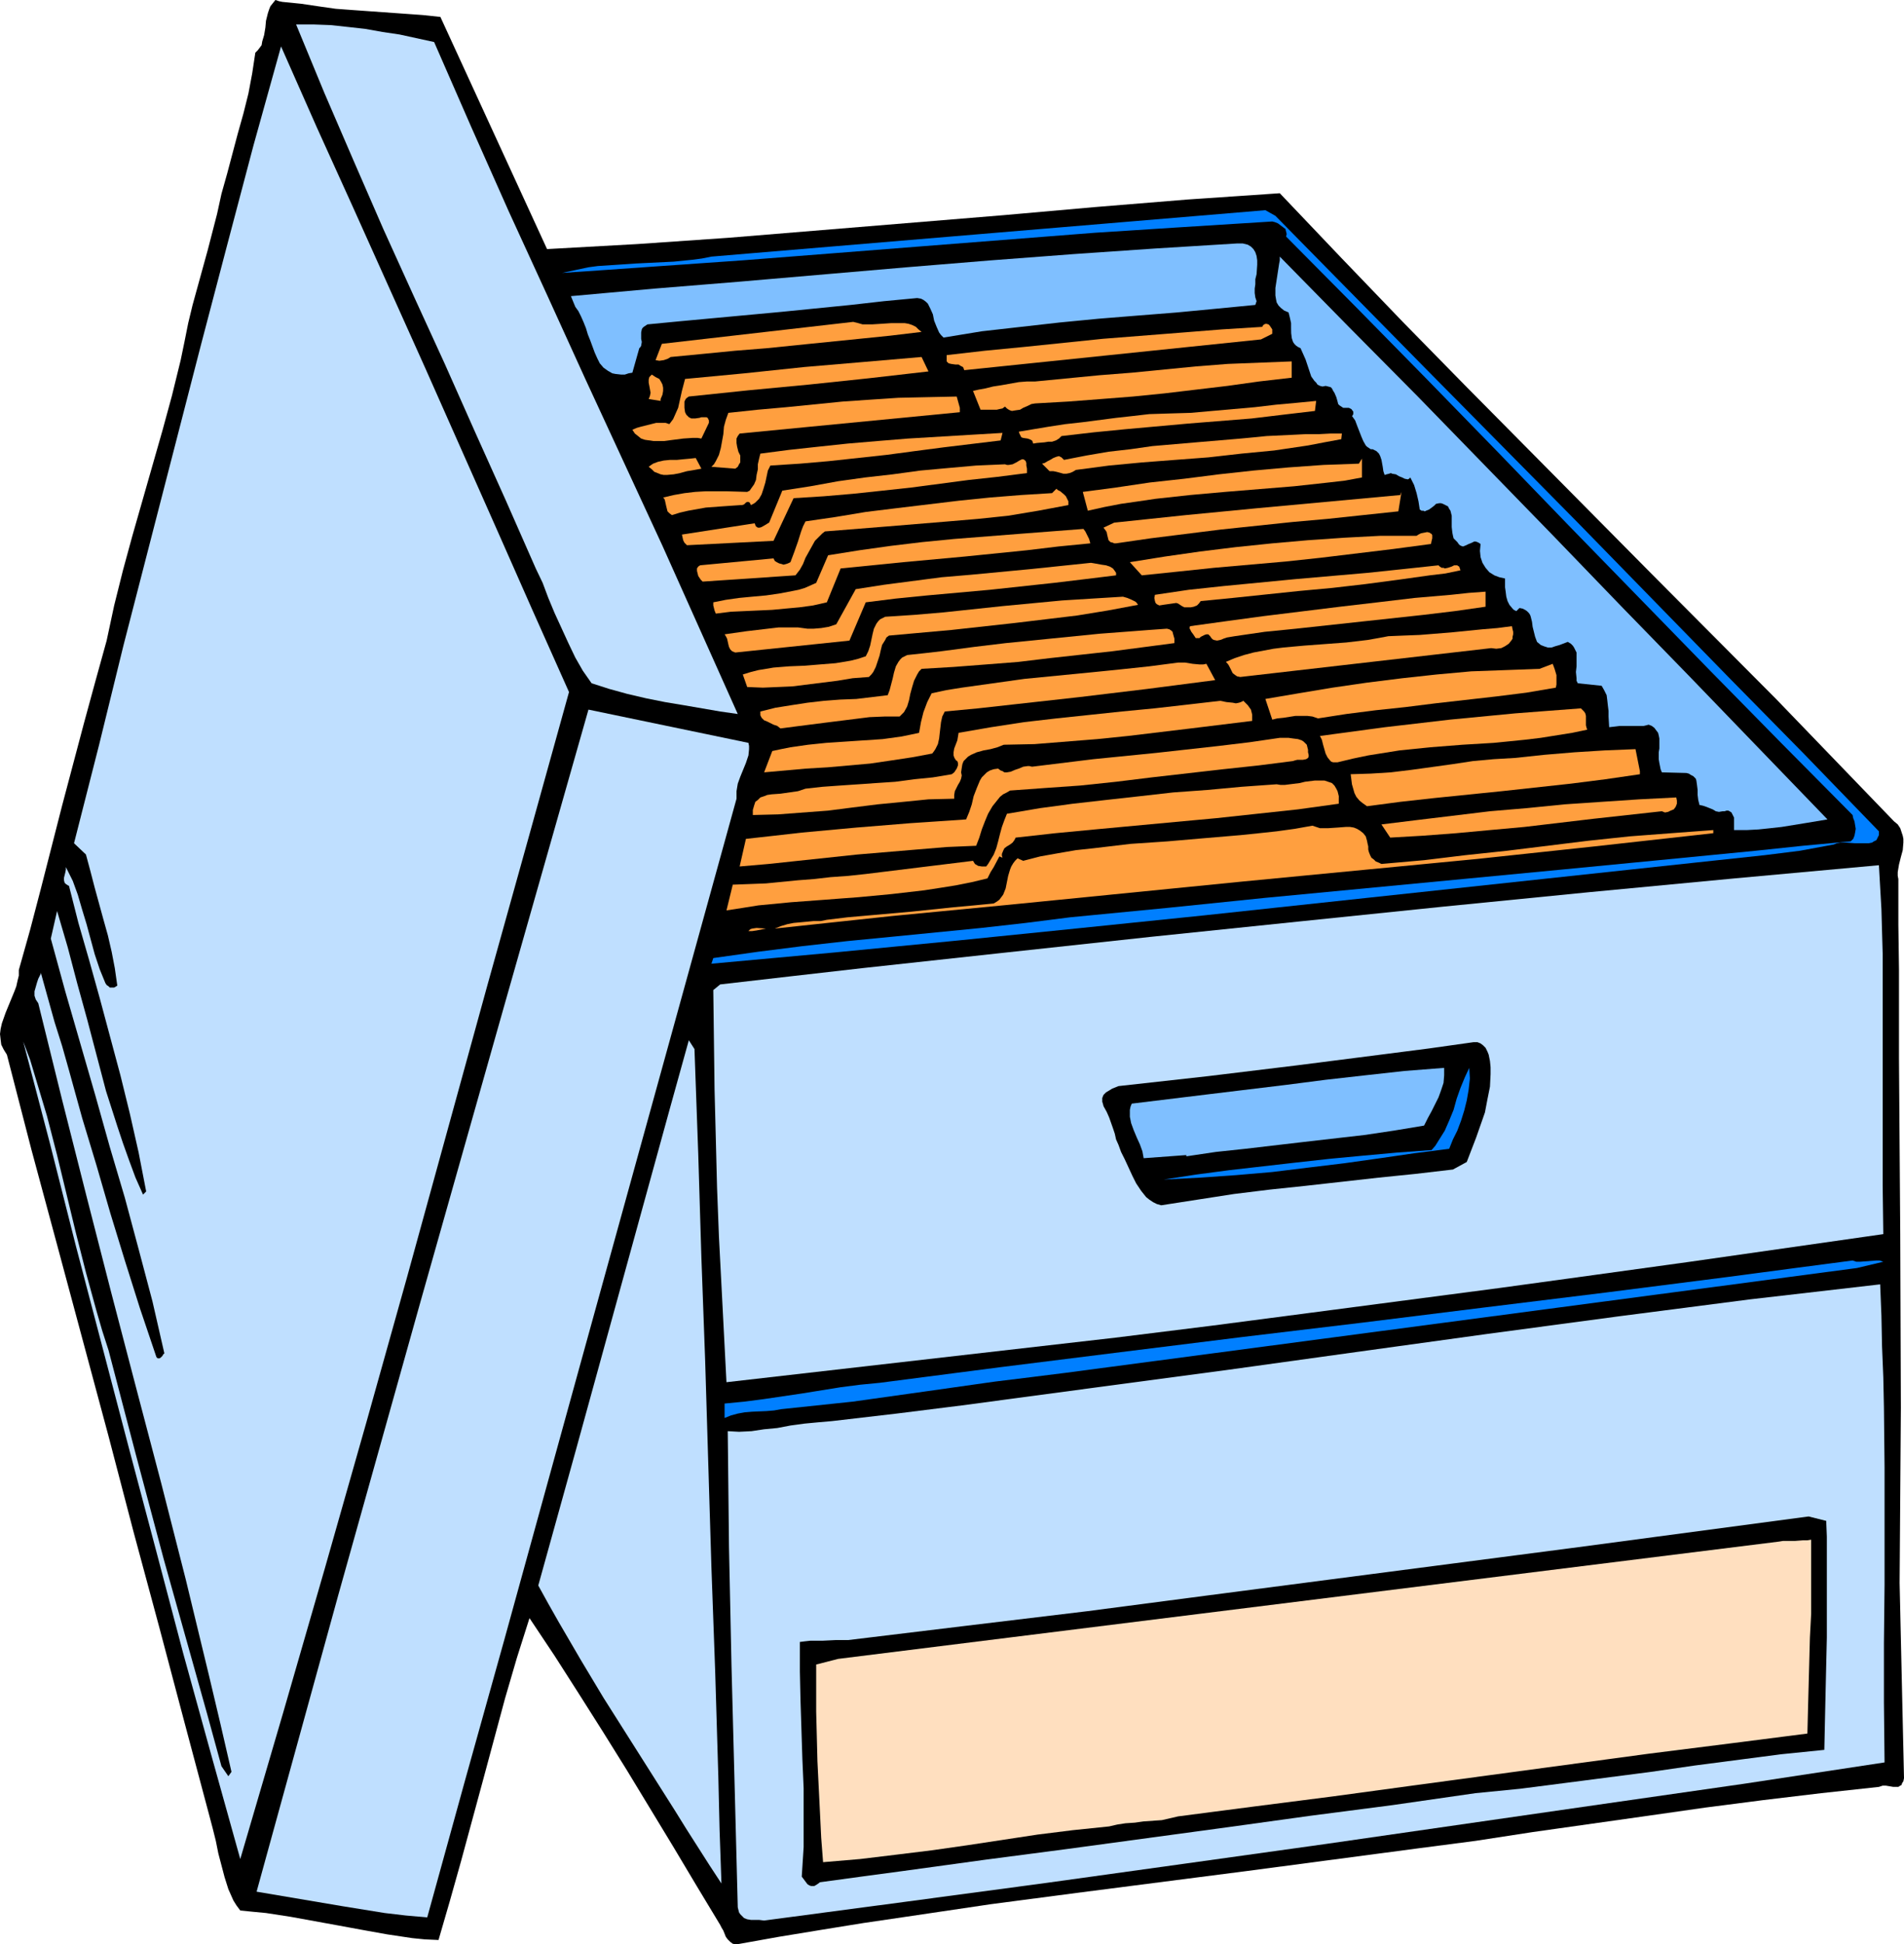 <?xml version="1.0" encoding="UTF-8" standalone="no"?>
<svg
   version="1.0"
   width="129.766mm"
   height="132.491mm"
   id="svg48"
   sodipodi:docname="Box with Files 4.wmf"
   xmlns:inkscape="http://www.inkscape.org/namespaces/inkscape"
   xmlns:sodipodi="http://sodipodi.sourceforge.net/DTD/sodipodi-0.dtd"
   xmlns="http://www.w3.org/2000/svg"
   xmlns:svg="http://www.w3.org/2000/svg">
  <sodipodi:namedview
     id="namedview48"
     pagecolor="#ffffff"
     bordercolor="#000000"
     borderopacity="0.25"
     inkscape:showpageshadow="2"
     inkscape:pageopacity="0.0"
     inkscape:pagecheckerboard="0"
     inkscape:deskcolor="#d1d1d1"
     inkscape:document-units="mm" />
  <defs
     id="defs1">
    <pattern
       id="WMFhbasepattern"
       patternUnits="userSpaceOnUse"
       width="6"
       height="6"
       x="0"
       y="0" />
  </defs>
  <path
     style="fill:#000000;fill-opacity:1;fill-rule:evenodd;stroke:none"
     d="m 77.568,0.97 4.363,0.646 4.525,0.646 4.363,0.323 4.525,0.323 9.05,0.646 4.525,0.323 4.525,0.485 27.472,59.787 11.635,-0.646 11.635,-0.646 23.432,-1.616 23.594,-1.939 23.594,-1.939 23.594,-1.939 23.755,-2.101 23.755,-1.939 23.755,-1.616 15.837,16.643 15.837,16.482 15.998,16.32 32.158,32.479 15.998,16.159 31.997,32.155 30.381,31.509 0.97,0.808 0.646,0.97 0.323,0.97 0.323,0.97 0.162,0.808 v 0.97 l -0.162,1.939 -0.485,1.777 -0.485,1.939 -0.323,1.939 v 0.97 l 0.162,0.808 v 11.796 l 0.162,11.473 v 22.945 l 0.162,22.784 0.162,22.46 0.162,44.759 -0.162,22.46 -0.162,22.622 1.131,50.253 -0.162,0.808 -0.323,0.485 -0.162,0.485 -0.323,0.162 -0.485,0.323 h -0.323 -0.97 l -0.97,-0.162 -0.97,-0.162 h -0.808 l -0.485,0.162 -0.485,0.162 -14.867,1.616 -14.867,1.777 -15.029,1.939 -14.706,2.101 -14.867,2.101 -14.867,2.101 -14.706,2.262 -14.867,1.939 -21.978,2.909 -21.978,2.909 -43.955,5.655 -22.139,2.909 -21.816,3.232 -10.989,1.616 -10.989,1.777 -10.827,1.777 -10.827,1.939 -0.97,-0.162 -0.646,-0.485 -0.646,-0.646 -0.485,-0.646 -0.646,-1.616 -0.485,-0.808 -0.323,-0.646 -6.141,-10.18 -5.979,-10.018 -11.958,-19.713 -6.141,-9.857 -6.141,-9.695 -6.302,-9.857 -6.464,-9.695 -3.232,10.18 -3.07,10.503 -5.656,21.006 -5.656,20.844 -2.909,10.341 -2.909,10.018 -3.555,-0.162 -3.232,-0.323 -6.464,-0.97 -6.302,-1.131 -6.141,-1.131 -12.443,-2.262 -6.302,-0.97 -3.394,-0.323 -3.232,-0.323 -0.97,-1.293 -0.808,-1.293 -0.646,-1.454 -0.646,-1.454 -0.97,-3.07 -0.808,-3.07 -0.808,-3.07 -0.646,-3.232 -0.808,-3.232 L 53.974,467.789 47.51,443.551 41.046,419.152 34.421,394.591 27.957,369.868 14.706,320.585 8.08,296.024 1.778,271.625 0.97,270.332 0.323,269.039 0.162,267.747 0,266.292 l 0.162,-1.293 0.323,-1.454 0.97,-2.747 1.131,-2.747 1.131,-2.747 0.485,-1.293 0.323,-1.454 0.323,-1.293 v -1.454 l 2.909,-10.341 2.747,-10.503 5.494,-21.491 5.656,-21.329 2.909,-10.665 2.909,-10.503 1.939,-9.049 2.262,-9.049 2.424,-8.887 5.171,-18.098 2.586,-9.049 2.424,-8.887 2.262,-9.21 0.97,-4.686 0.97,-4.848 1.131,-4.686 1.293,-4.686 2.586,-9.372 2.424,-9.372 1.131,-5.171 1.454,-5.171 2.747,-10.341 1.454,-5.171 1.293,-5.171 0.97,-5.171 0.808,-5.332 0.646,-0.646 0.485,-0.646 0.485,-0.646 0.162,-0.97 0.485,-1.616 0.323,-1.939 0.162,-1.777 0.485,-1.939 0.323,-0.97 0.323,-0.808 0.646,-0.808 L 70.942,0 l 0.97,0.323 0.808,0.162 1.616,0.162 1.616,0.162 z"
     id="path1" />
  <path
     style="fill:#bfdfff;fill-opacity:1;fill-rule:evenodd;stroke:none"
     d="m 111.827,10.826 9.534,21.814 9.696,21.814 9.858,21.491 9.858,21.652 19.877,42.982 9.696,21.652 9.696,21.652 -4.525,-0.646 -4.686,-0.808 -4.686,-0.808 -4.848,-0.808 -4.848,-0.97 -4.848,-1.131 -4.686,-1.293 -4.525,-1.454 -1.131,-1.616 -1.131,-1.616 -1.939,-3.393 -1.778,-3.716 -1.778,-3.878 -1.778,-3.878 -1.616,-3.878 -1.454,-3.878 -1.778,-3.716 -7.757,-17.613 -7.918,-17.613 -7.757,-17.451 -7.918,-17.29 -7.918,-17.451 -7.595,-17.451 L 83.547,23.915 76.275,6.302 h 4.525 l 4.363,0.162 4.525,0.485 4.363,0.485 4.525,0.808 4.363,0.646 z"
     id="path2" />
  <path
     style="fill:#bfdfff;fill-opacity:1;fill-rule:evenodd;stroke:none"
     d="m 146.571,178.228 -10.504,37.811 -10.504,37.649 -20.685,75.137 -10.504,37.488 -10.666,37.488 -10.827,37.488 -10.989,37.488 -7.434,-26.662 -7.272,-26.338 -6.949,-26.338 -6.949,-26.177 -13.736,-52.354 -6.626,-26.177 -6.949,-26.5 1.778,4.686 1.454,4.848 1.454,4.848 1.454,4.848 2.586,10.018 2.424,10.018 2.424,10.018 2.586,10.18 2.747,10.018 1.454,5.009 1.616,5.009 3.555,13.573 3.555,13.573 7.11,26.662 7.434,26.5 3.717,13.25 3.717,13.573 1.778,2.585 0.808,-1.131 L 56.722,443.713 53.813,431.432 47.834,406.71 41.531,381.987 35.067,357.426 28.603,332.704 22.301,308.143 15.998,283.259 9.858,258.375 9.534,257.89 9.211,257.405 9.05,256.92 8.888,256.436 v -1.131 l 0.323,-1.131 0.323,-1.131 0.323,-0.97 0.485,-0.97 0.162,-0.323 v -0.323 l 3.555,12.765 1.939,6.14 1.778,6.302 3.394,12.28 3.717,12.28 3.555,12.28 3.717,12.119 3.878,12.28 4.202,12.442 0.162,0.323 0.323,0.162 h 0.323 l 0.323,-0.162 0.485,-0.485 0.162,-0.323 0.323,-0.323 -3.07,-13.412 -3.555,-13.412 -3.555,-13.25 -3.878,-13.088 -3.717,-13.25 -3.878,-13.412 -3.878,-13.412 -3.717,-13.573 1.616,-7.11 2.747,9.372 2.424,9.21 2.586,9.372 2.424,9.21 2.424,9.21 2.909,9.049 1.454,4.363 1.616,4.524 1.616,4.363 1.939,4.363 0.808,-0.808 -0.97,-5.009 -0.97,-5.009 -2.262,-10.018 -2.424,-9.857 -5.333,-19.875 -2.747,-9.857 -2.747,-9.534 -2.424,-9.534 -0.323,-0.162 -0.485,-0.323 -0.323,-0.323 -0.162,-0.646 v -0.646 l 0.162,-0.646 0.162,-0.646 0.162,-0.808 v -0.646 l 1.778,3.555 1.293,3.555 1.131,3.878 1.131,3.716 2.101,7.756 1.293,3.878 1.454,3.555 0.323,0.485 0.485,0.323 0.323,0.323 h 0.323 0.485 0.323 l 0.808,-0.485 -0.646,-4.524 -0.808,-4.201 -0.97,-4.201 -1.131,-4.04 -2.262,-8.241 -1.131,-4.363 -1.131,-4.201 -3.07,-2.909 6.464,-25.369 6.302,-25.692 6.626,-25.692 6.626,-25.692 6.626,-25.692 6.787,-25.854 6.787,-25.692 7.11,-25.53 9.211,20.844 9.373,20.683 18.584,41.366 18.422,41.527 9.211,20.844 z"
     id="path3" />
  <path
     style="fill:#007fff;fill-opacity:1;fill-rule:evenodd;stroke:none"
     d="m 328.532,55.585 19.392,19.713 19.392,19.713 39.107,39.588 38.784,39.75 19.554,19.875 19.23,19.875 v 0.97 l -0.323,0.646 -0.323,0.646 -0.646,0.323 -0.485,0.323 -0.808,0.162 h -0.808 -0.97 -1.939 l -1.939,-0.162 h -1.778 l -0.808,0.162 -0.808,0.323 -4.363,0.808 -4.363,0.808 -9.05,1.131 -9.05,0.97 -9.05,0.97 -63.186,6.787 -63.186,6.787 -31.512,3.232 -31.835,3.232 -31.674,3.07 -31.835,2.909 0.485,-1.454 11.474,-1.616 11.474,-1.454 11.474,-1.293 11.635,-1.131 22.947,-2.262 11.474,-1.293 11.474,-1.454 25.048,-2.424 25.21,-2.585 50.904,-4.848 25.371,-2.424 25.048,-2.424 24.886,-2.424 12.282,-1.293 12.282,-1.131 0.646,-0.646 0.323,-0.808 0.162,-0.808 0.162,-0.97 -0.323,-1.939 -0.323,-0.808 -0.162,-0.808 -18.422,-18.582 L 440.521,172.735 404,135.247 385.9,116.503 367.64,97.759 349.54,79.338 331.28,60.918 l 0.162,-0.646 -0.162,-0.646 -0.162,-0.646 -0.646,-0.485 -0.646,-0.485 -0.646,-0.485 -0.808,-0.323 -0.646,-0.162 -23.109,1.454 -22.624,1.454 -45.41,3.555 -22.624,1.777 -22.786,1.777 -23.109,1.616 -11.474,0.808 -11.797,0.808 2.262,-0.485 2.262,-0.485 2.262,-0.485 2.424,-0.323 4.848,-0.323 4.848,-0.323 9.858,-0.485 4.848,-0.485 2.424,-0.323 2.424,-0.485 142.693,-11.957 z"
     id="path4" />
  <path
     style="fill:#7fbfff;fill-opacity:1;fill-rule:evenodd;stroke:none"
     d="m 323.684,77.561 -0.323,0.97 -10.019,0.97 -10.181,0.97 -10.181,0.808 -10.019,0.808 -10.019,0.97 -10.019,1.131 -10.019,1.131 -9.858,1.616 -0.646,-0.646 -0.485,-0.646 -0.646,-1.454 -0.646,-1.616 -0.323,-1.616 -0.646,-1.454 -0.323,-0.646 -0.323,-0.646 -0.485,-0.485 -0.646,-0.485 -0.646,-0.323 -0.97,-0.162 -8.565,0.808 -8.565,0.97 -17.776,1.777 -17.453,1.616 -8.726,0.808 -8.403,0.808 -0.485,0.323 -0.485,0.323 -0.323,0.323 -0.162,0.323 -0.162,0.808 v 0.808 0.485 0.323 l 0.162,0.808 -0.162,0.97 -0.162,0.323 -0.323,0.323 -1.778,6.302 -0.97,0.162 -0.97,0.323 h -0.97 l -1.454,-0.162 -0.808,-0.162 -1.131,-0.646 -1.131,-0.808 -0.97,-1.131 -0.646,-1.293 -0.646,-1.454 -1.131,-3.07 -0.646,-1.616 -0.485,-1.616 -0.646,-1.616 -0.646,-1.454 -0.646,-1.293 -0.808,-1.131 -1.131,-2.747 21.493,-1.939 21.816,-1.777 43.147,-3.716 21.654,-1.777 21.331,-1.616 21.17,-1.454 10.504,-0.646 10.504,-0.646 h 0.808 0.646 l 0.646,0.162 0.646,0.162 0.808,0.485 0.646,0.646 0.485,0.808 0.323,0.97 0.162,1.131 v 1.131 l -0.162,2.424 -0.323,1.293 v 1.293 l -0.162,1.131 v 1.131 l 0.162,1.131 z"
     id="path5" />
  <path
     style="fill:#7fbfff;fill-opacity:1;fill-rule:evenodd;stroke:none"
     d="m 470.74,211.03 -5.818,0.97 -5.979,0.97 -2.909,0.323 -3.07,0.323 -3.07,0.162 h -3.232 v -3.232 l -0.323,-0.646 -0.323,-0.646 -0.485,-0.323 -0.323,-0.162 h -0.485 l -0.485,0.162 h -0.485 l -0.97,0.162 -0.808,-0.162 -0.808,-0.485 -1.616,-0.646 -0.97,-0.323 -0.808,-0.162 -0.323,-1.293 -0.162,-1.293 v -1.293 l -0.162,-1.293 -0.162,-1.131 -0.162,-0.485 -0.323,-0.323 -0.323,-0.323 -0.646,-0.323 -0.485,-0.323 -0.646,-0.162 -6.302,-0.162 -0.323,-0.808 -0.162,-0.808 -0.162,-0.808 -0.162,-0.97 v -1.777 l 0.162,-0.97 v -0.808 -1.777 l -0.162,-0.808 -0.162,-0.646 -0.485,-0.646 -0.485,-0.646 -0.646,-0.485 -0.808,-0.323 -1.293,0.323 h -1.293 -2.424 -2.424 l -1.293,0.162 -1.454,0.162 -0.162,-2.747 v -1.454 l -0.162,-1.293 -0.162,-1.454 -0.162,-1.293 -0.646,-1.293 -0.646,-1.131 -6.141,-0.646 -0.323,-0.646 v -0.646 l -0.162,-1.616 0.162,-1.454 v -1.454 -1.454 -0.646 l -0.323,-0.646 -0.323,-0.646 -0.323,-0.485 -0.485,-0.485 -0.808,-0.485 -2.101,0.808 -1.131,0.323 -0.97,0.323 h -0.97 l -0.97,-0.323 -0.808,-0.323 -0.97,-0.808 -0.485,-1.293 -0.323,-1.293 -0.323,-1.293 -0.162,-1.293 -0.323,-1.293 -0.162,-0.485 -0.323,-0.485 -0.485,-0.485 -0.485,-0.323 -0.646,-0.323 -0.808,-0.162 -0.808,0.808 v 0 l -0.646,-0.323 -0.323,-0.323 -0.808,-0.97 -0.485,-0.97 -0.323,-1.131 -0.162,-1.293 -0.162,-1.131 v -2.262 l -1.454,-0.323 -1.293,-0.485 -1.293,-0.808 -0.97,-1.131 -0.808,-1.293 -0.485,-1.454 -0.162,-1.616 0.162,-1.777 -0.485,-0.323 -0.323,-0.162 -0.485,-0.162 h -0.323 l -0.646,0.323 -0.808,0.323 -0.646,0.323 -0.808,0.323 -0.485,-0.162 -0.323,-0.162 -0.323,-0.323 -0.323,-0.485 -0.485,-0.485 -0.485,-0.485 -0.162,-0.646 -0.162,-0.808 -0.162,-1.454 v -1.454 -1.454 l -0.162,-0.646 -0.162,-0.646 -0.323,-0.485 -0.323,-0.646 -0.646,-0.323 -0.646,-0.323 -0.485,-0.162 h -0.485 l -0.808,0.162 -0.485,0.485 -1.293,0.97 -0.808,0.323 -0.323,0.162 -0.323,-0.162 h -0.485 l -0.485,-0.323 -0.323,-2.101 -0.485,-2.101 -0.646,-2.101 -0.485,-0.97 -0.485,-0.97 -0.323,0.323 -0.323,0.162 -0.808,-0.162 -0.646,-0.323 -0.808,-0.323 -0.808,-0.485 -0.97,-0.162 -0.323,-0.162 -0.485,0.162 -0.646,0.162 -0.485,0.162 -0.323,-0.97 -0.162,-1.131 -0.323,-1.777 -0.323,-0.97 -0.323,-0.646 -0.646,-0.646 -0.97,-0.485 h -0.485 l -0.485,-0.323 -0.485,-0.323 -0.323,-0.323 -0.646,-1.131 -0.485,-1.131 -1.131,-2.909 -0.485,-1.293 -0.808,-1.131 0.162,-0.162 0.162,-0.323 v -0.646 l -0.485,-0.646 -0.323,-0.162 -0.323,-0.162 h -0.808 -0.646 l -0.485,-0.323 -0.485,-0.323 -0.323,-0.323 -0.162,-0.646 -0.323,-1.131 -0.485,-1.131 -0.323,-0.485 -0.323,-0.646 -0.323,-0.323 -0.646,-0.162 -0.646,-0.162 -0.808,0.162 -0.646,-0.162 -0.646,-0.323 -0.323,-0.485 -0.485,-0.485 -0.808,-1.131 -0.485,-1.454 -0.97,-2.909 -0.646,-1.454 -0.646,-1.454 -0.646,-0.323 -0.485,-0.323 -0.485,-0.485 -0.323,-0.485 -0.323,-0.97 -0.162,-1.293 V 84.509 83.216 l -0.323,-1.454 -0.323,-1.293 -1.131,-0.485 -0.808,-0.646 -0.646,-0.646 -0.485,-0.808 -0.162,-0.808 -0.162,-0.97 v -0.97 -0.97 l 0.323,-2.101 0.323,-2.101 0.323,-2.101 0.162,-0.808 v -0.97 l 17.776,18.098 17.776,17.936 34.906,35.872 17.453,18.098 17.614,18.098 17.614,18.259 z"
     id="path6" />
  <path
     style="fill:#ff9f3f;fill-opacity:1;fill-rule:evenodd;stroke:none"
     d="m 237.39,85.479 -8.08,0.97 -7.918,0.808 -15.998,1.616 -7.918,0.808 -8.08,0.646 -8.242,0.808 -8.403,0.808 -0.808,0.485 -0.97,0.323 -1.131,0.162 -0.97,-0.162 1.616,-4.201 49.288,-5.655 1.293,0.323 1.131,0.323 h 2.424 l 2.586,-0.162 2.424,-0.162 h 2.262 1.131 l 0.97,0.162 0.97,0.323 0.97,0.485 0.646,0.646 z"
     id="path7" />
  <path
     style="fill:#ff9f3f;fill-opacity:1;fill-rule:evenodd;stroke:none"
     d="m 327.724,85.963 -2.909,1.454 -76.437,7.918 -0.162,-0.485 -0.162,-0.323 -0.646,-0.323 -0.485,-0.323 h -0.808 l -1.131,-0.162 -0.646,-0.162 -0.485,-0.485 v -1.616 l 9.858,-1.131 10.019,-0.97 20.362,-2.101 20.523,-1.616 10.181,-0.808 10.342,-0.646 0.162,-0.323 0.323,-0.323 0.485,-0.162 0.646,0.162 0.323,0.323 0.323,0.485 0.323,0.485 v 0.646 z"
     id="path8" />
  <path
     style="fill:#ff9f3f;fill-opacity:1;fill-rule:evenodd;stroke:none"
     d="m 239.168,95.658 -15.514,1.777 -15.352,1.616 -15.352,1.454 -15.514,1.616 -0.485,0.323 -0.323,0.323 -0.323,0.646 v 0.485 1.131 l 0.162,1.131 0.323,0.646 0.323,0.323 0.323,0.323 0.646,0.323 h 0.97 l 1.131,-0.162 0.485,-0.162 h 0.485 0.485 0.323 l 0.323,0.162 0.162,0.323 0.162,0.323 v 0.646 l -1.939,4.04 -0.97,-0.162 h -1.293 l -2.424,0.162 -5.01,0.646 h -1.293 -1.293 l -1.131,-0.162 -1.131,-0.162 -0.97,-0.323 -0.808,-0.646 -0.808,-0.646 -0.646,-0.97 1.131,-0.485 1.131,-0.323 2.586,-0.646 1.293,-0.323 h 1.293 1.131 l 0.97,0.323 0.97,-1.293 0.646,-1.454 0.646,-1.454 0.323,-1.454 0.646,-2.909 0.808,-3.07 15.352,-1.454 15.352,-1.616 15.19,-1.293 15.029,-1.293 z"
     id="path9" />
  <path
     style="fill:#ff9f3f;fill-opacity:1;fill-rule:evenodd;stroke:none"
     d="m 332.734,97.274 -8.403,0.97 -8.08,1.131 -16.322,1.939 -8.08,0.808 -8.242,0.646 -8.403,0.646 -8.565,0.485 -0.97,0.162 -0.97,0.485 -1.131,0.485 -0.808,0.485 -1.131,0.162 -0.97,0.162 -0.485,-0.162 -0.323,-0.162 -0.485,-0.323 -0.485,-0.485 -0.646,0.485 -0.808,0.162 -0.646,0.162 h -1.616 -0.808 -1.778 l -1.939,-4.848 1.454,-0.323 1.778,-0.323 1.939,-0.485 2.101,-0.323 4.525,-0.808 2.101,-0.162 h 2.101 l 16.645,-1.616 8.242,-0.646 8.242,-0.808 8.242,-0.808 8.242,-0.646 8.242,-0.323 8.242,-0.323 z"
     id="path10" />
  <path
     style="fill:#ff9f3f;fill-opacity:1;fill-rule:evenodd;stroke:none"
     d="m 170.165,102.768 v 0.485 l -3.07,-0.485 0.323,-0.808 0.162,-0.808 -0.323,-1.777 -0.162,-0.808 v -0.808 l 0.162,-0.646 0.323,-0.323 0.323,-0.323 0.97,0.646 0.97,0.485 0.485,0.808 0.323,0.646 0.162,0.808 v 0.808 l -0.162,0.97 z"
     id="path11" />
  <path
     style="fill:#ff9f3f;fill-opacity:1;fill-rule:evenodd;stroke:none"
     d="m 247.248,105.03 v 1.131 l -56.722,5.494 -0.485,0.646 -0.323,0.646 v 0.485 0.646 l 0.162,0.97 0.323,1.293 0.485,0.97 v 1.131 0.646 l -0.323,0.485 -0.323,0.646 -0.646,0.485 -6.141,-0.485 v 0 l 0.646,-0.646 0.485,-0.808 0.808,-1.616 0.485,-1.777 0.323,-1.777 0.323,-1.777 0.162,-1.939 0.485,-1.777 0.646,-1.777 7.595,-0.808 7.272,-0.646 14.544,-1.454 7.11,-0.485 7.272,-0.485 7.434,-0.162 7.595,-0.162 z"
     id="path12" />
  <path
     style="fill:#ff9f3f;fill-opacity:1;fill-rule:evenodd;stroke:none"
     d="m 338.713,105.838 -8.242,0.97 -8.08,0.97 -16.16,1.293 -16.16,1.454 -8.242,0.808 -8.403,0.97 -0.646,0.646 -0.808,0.485 -0.97,0.323 h -0.97 l -0.97,0.162 -1.939,0.162 -0.97,0.162 -0.162,-0.485 -0.162,-0.323 -0.646,-0.323 -0.485,-0.162 -1.131,-0.162 -0.485,-0.162 -0.162,-0.323 -0.162,-0.323 -0.162,-0.323 -0.162,-0.485 3.878,-0.646 3.878,-0.646 4.202,-0.646 4.363,-0.485 8.726,-1.131 4.363,-0.485 4.202,-0.485 5.171,-0.162 5.494,-0.162 5.494,-0.485 5.494,-0.485 5.494,-0.485 5.494,-0.646 5.333,-0.485 5.01,-0.485 z"
     id="path13" />
  <path
     style="fill:#ff9f3f;fill-opacity:1;fill-rule:evenodd;stroke:none"
     d="m 257.752,113.433 -14.706,1.777 -7.434,0.97 -7.272,0.97 -7.434,0.808 -7.434,0.808 -7.434,0.646 -7.595,0.485 -0.646,1.293 -0.646,3.07 -0.485,1.616 -0.485,1.454 -0.646,1.131 -0.485,0.485 -0.485,0.485 -0.485,0.323 -0.646,0.323 -0.323,-0.646 -0.323,-0.162 h -0.323 l -0.323,0.162 -0.323,0.323 -0.162,0.162 -0.485,0.162 h -0.323 l -4.686,0.323 -4.363,0.323 -4.525,0.808 -2.101,0.485 -2.101,0.646 -0.646,-0.485 -0.485,-0.485 -0.162,-0.646 -0.162,-0.646 -0.323,-1.454 -0.162,-0.485 -0.323,-0.323 2.747,-0.646 2.747,-0.485 2.747,-0.323 2.747,-0.162 h 5.333 l 5.333,0.162 0.646,-0.323 0.323,-0.485 0.808,-1.131 0.485,-1.131 0.162,-1.293 0.323,-1.454 v -1.293 l 0.323,-1.454 0.323,-1.293 7.434,-0.97 7.434,-0.808 7.595,-0.808 7.595,-0.646 7.918,-0.646 8.08,-0.485 8.08,-0.485 8.242,-0.485 z"
     id="path14" />
  <path
     style="fill:#ff9f3f;fill-opacity:1;fill-rule:evenodd;stroke:none"
     d="m 345.662,111.655 -0.162,1.454 -4.363,0.808 -4.202,0.808 -8.726,1.293 -8.403,0.808 -8.565,0.97 -8.565,0.646 -8.403,0.646 -8.565,0.808 -8.565,1.131 -0.808,0.485 -0.808,0.323 -0.808,0.162 h -0.808 l -1.778,-0.485 -0.808,-0.162 h -0.97 l -1.939,-1.939 0.646,-0.162 0.808,-0.485 0.646,-0.323 0.808,-0.485 0.808,-0.323 0.646,-0.162 0.323,0.162 0.323,0.162 0.323,0.323 0.323,0.323 5.818,-1.131 5.656,-0.97 5.656,-0.646 5.656,-0.808 11.312,-0.97 11.474,-0.97 3.394,-0.323 3.232,-0.323 6.787,-0.323 3.232,-0.162 h 3.394 l 3.07,-0.162 z"
     id="path15" />
  <path
     style="fill:#ff9f3f;fill-opacity:1;fill-rule:evenodd;stroke:none"
     d="m 180.669,120.704 -1.778,0.323 -1.939,0.323 -1.778,0.485 -1.616,0.323 -1.778,0.162 h -0.808 l -0.808,-0.162 -0.808,-0.323 -0.808,-0.323 -0.646,-0.646 -0.808,-0.646 0.646,-0.485 0.485,-0.323 1.293,-0.485 1.454,-0.323 1.616,-0.162 h 1.778 l 1.616,-0.162 1.778,-0.162 1.454,-0.162 z"
     id="path16" />
  <path
     style="fill:#ff9f3f;fill-opacity:1;fill-rule:evenodd;stroke:none"
     d="m 264.539,121.835 -7.595,0.97 -7.434,0.808 -14.706,1.939 -7.434,0.808 -7.595,0.808 -7.595,0.646 -7.757,0.485 -5.171,10.988 -22.301,1.131 -0.323,-0.323 -0.323,-0.323 -0.323,-0.646 -0.323,-1.454 18.746,-2.909 0.162,0.485 0.162,0.323 0.485,0.323 h 0.485 l 0.485,-0.162 1.131,-0.646 0.485,-0.323 0.323,-0.162 3.394,-8.241 7.272,-1.131 7.11,-1.293 6.949,-0.97 7.11,-0.808 7.11,-0.97 7.11,-0.646 7.272,-0.646 7.434,-0.323 0.485,0.162 h 0.485 l 0.97,-0.162 0.97,-0.485 0.808,-0.485 0.646,-0.323 h 0.323 l 0.323,0.162 0.323,0.323 0.162,0.485 v 0.646 l 0.162,0.808 z"
     id="path17" />
  <path
     style="fill:#ff9f3f;fill-opacity:1;fill-rule:evenodd;stroke:none"
     d="m 350.833,122.966 -4.363,0.808 -4.202,0.485 -8.888,0.97 -17.776,1.454 -9.05,0.808 -8.888,0.97 -4.363,0.646 -4.525,0.646 -4.202,0.808 -4.363,0.97 -1.293,-4.848 8.565,-1.131 8.726,-1.293 8.888,-0.97 8.888,-1.131 8.888,-0.97 9.05,-0.808 9.05,-0.646 9.05,-0.323 0.808,-1.293 z"
     id="path18" />
  <path
     style="fill:#ff9f3f;fill-opacity:1;fill-rule:evenodd;stroke:none"
     d="m 275.204,130.076 -7.757,1.454 -7.757,1.293 -7.757,0.808 -7.595,0.646 -15.675,1.293 -8.08,0.646 -8.08,0.646 -0.646,0.485 -0.646,0.646 -1.293,1.293 -0.808,1.454 -0.808,1.454 -0.808,1.454 -0.646,1.616 -0.808,1.454 -1.131,1.454 -23.917,1.616 -0.485,-0.485 -0.323,-0.485 -0.323,-0.485 -0.162,-0.646 -0.162,-0.646 v -0.646 l 0.323,-0.485 0.485,-0.323 18.907,-1.777 0.323,0.646 0.485,0.323 0.646,0.323 0.646,0.162 0.485,0.162 0.646,-0.162 0.485,-0.162 0.646,-0.323 0.485,-1.293 0.485,-1.293 0.97,-2.747 0.808,-2.585 0.485,-1.293 0.646,-1.293 7.757,-1.131 7.757,-1.293 7.918,-0.97 8.08,-0.97 8.08,-0.97 7.918,-0.808 8.08,-0.646 7.918,-0.485 1.131,-1.131 0.323,0.323 0.646,0.323 0.97,0.808 0.485,0.485 0.323,0.646 0.323,0.646 z"
     id="path19" />
  <path
     style="fill:#ff9f3f;fill-opacity:1;fill-rule:evenodd;stroke:none"
     d="m 360.206,131.692 -18.261,1.939 -9.05,0.808 -18.422,1.939 -9.05,1.131 -9.05,1.131 -8.888,1.293 h -0.485 l -0.323,-0.162 -0.646,-0.162 -0.485,-0.485 -0.323,-1.293 -0.162,-0.808 -0.323,-0.485 -0.485,-0.646 2.747,-1.293 18.422,-1.939 18.422,-1.777 36.845,-3.393 0.323,-0.808 z"
     id="path20" />
  <path
     style="fill:#ff9f3f;fill-opacity:1;fill-rule:evenodd;stroke:none"
     d="m 280.86,139.933 -8.242,0.808 -8.08,0.97 -15.998,1.616 -15.837,1.454 -16.16,1.616 v 0 l -3.555,8.726 -3.555,0.808 -3.555,0.485 -3.555,0.323 -3.394,0.323 -7.11,0.323 -3.555,0.162 -3.878,0.485 -0.323,-0.808 -0.162,-0.646 -0.162,-0.646 v -0.808 l 3.232,-0.646 3.394,-0.485 3.394,-0.323 3.555,-0.323 3.394,-0.485 3.394,-0.646 1.616,-0.323 1.616,-0.485 1.454,-0.646 1.454,-0.646 3.07,-7.11 8.08,-1.293 8.08,-1.131 8.08,-0.97 8.242,-0.808 16.483,-1.293 16.806,-1.293 0.485,0.646 0.485,0.97 0.485,0.97 z"
     id="path21" />
  <path
     style="fill:#ff9f3f;fill-opacity:1;fill-rule:evenodd;stroke:none"
     d="m 368.771,139.286 -0.162,0.808 -9.696,1.293 -9.373,1.131 -9.373,1.131 -9.05,0.97 -9.211,0.808 -9.211,0.808 -9.211,0.97 -9.373,0.97 -3.07,-3.393 9.05,-1.454 9.05,-1.293 9.211,-1.131 9.373,-0.97 9.211,-0.808 9.373,-0.646 9.211,-0.485 h 9.373 l 0.485,-0.323 0.646,-0.323 0.808,-0.162 0.808,-0.162 0.646,0.162 0.162,0.162 0.323,0.162 0.162,0.323 v 0.323 0.485 z"
     id="path22" />
  <path
     style="fill:#ff9f3f;fill-opacity:1;fill-rule:evenodd;stroke:none"
     d="m 287.486,148.174 -7.918,0.97 -8.08,0.97 -16.483,1.777 -16.16,1.454 -8.08,0.808 -7.757,0.97 -4.202,9.857 -29.411,3.07 -0.808,-0.323 -0.485,-0.485 -0.323,-0.646 -0.162,-0.646 -0.323,-1.454 -0.323,-0.646 -0.323,-0.485 5.656,-0.808 2.747,-0.323 2.747,-0.323 2.747,-0.323 h 2.424 2.586 l 2.424,0.323 h 0.808 0.808 l 1.939,-0.162 1.939,-0.323 1.939,-0.646 5.01,-9.049 7.272,-1.131 7.434,-0.97 7.434,-0.97 7.595,-0.646 15.352,-1.454 7.757,-0.808 7.757,-0.808 0.97,0.162 1.778,0.323 1.131,0.162 0.97,0.323 0.808,0.485 0.485,0.646 0.323,0.485 z"
     id="path23" />
  <path
     style="fill:#ff9f3f;fill-opacity:1;fill-rule:evenodd;stroke:none"
     d="m 376.204,146.881 -3.878,0.808 -4.04,0.485 -8.08,1.131 -8.565,1.131 -8.403,0.97 -8.726,0.808 -16.968,1.777 -8.242,0.808 -0.485,0.646 -0.485,0.485 -0.808,0.323 -0.808,0.162 h -0.808 -0.808 l -0.646,-0.323 -0.485,-0.323 -0.485,-0.323 -0.485,-0.162 -1.131,0.162 -1.131,0.162 -1.131,0.162 -0.97,0.162 -0.323,-0.162 -0.323,-0.162 -0.323,-0.323 -0.162,-0.485 -0.162,-0.808 0.162,-0.808 8.726,-1.293 9.05,-0.97 18.422,-1.777 18.584,-1.616 9.211,-0.97 9.05,-0.97 0.323,0.323 0.485,0.323 h 0.485 l 0.323,0.162 0.808,-0.162 0.97,-0.323 0.646,-0.323 h 0.808 l 0.162,0.162 0.323,0.162 0.162,0.485 z"
     id="path24" />
  <path
     style="fill:#ff9f3f;fill-opacity:1;fill-rule:evenodd;stroke:none"
     d="m 382.668,156.253 -7.918,1.131 -8.08,0.97 -32.805,3.555 -8.08,0.808 -7.757,1.131 -0.97,0.162 -0.97,0.162 -0.97,0.323 -0.323,0.162 -0.485,0.162 -0.808,0.162 -0.808,-0.162 -0.323,-0.162 -0.323,-0.323 -0.323,-0.485 -0.485,-0.485 h -0.485 l -0.485,0.162 -0.97,0.485 -0.323,0.323 h -0.485 -0.485 l -0.323,-0.485 -0.323,-0.485 -0.485,-0.646 -0.323,-0.646 -0.162,-0.323 0.162,-0.485 9.373,-1.293 9.534,-1.293 19.715,-2.424 9.696,-1.131 9.534,-1.131 9.373,-0.808 4.525,-0.485 4.363,-0.323 z"
     id="path25" />
  <path
     style="fill:#ff9f3f;fill-opacity:1;fill-rule:evenodd;stroke:none"
     d="m 293.142,155.768 -7.757,1.454 -7.918,1.293 -8.08,0.97 -8.08,0.97 -16.16,1.777 -16.16,1.454 -0.646,0.485 -0.323,0.646 -0.808,1.293 -0.323,1.293 -0.323,1.454 -0.485,1.454 -0.485,1.454 -0.646,1.293 -0.485,0.646 -0.646,0.646 -4.202,0.323 -3.878,0.646 -3.878,0.485 -3.878,0.485 -3.878,0.485 -3.717,0.162 -3.878,0.162 -4.04,-0.162 -1.131,-3.232 2.101,-0.646 1.939,-0.485 3.878,-0.646 4.04,-0.323 4.04,-0.162 3.878,-0.323 4.04,-0.323 1.939,-0.323 1.939,-0.323 1.939,-0.485 1.939,-0.646 0.646,-1.293 0.485,-1.454 0.646,-3.07 0.323,-1.293 0.646,-1.293 0.485,-0.646 0.485,-0.485 0.646,-0.323 0.646,-0.323 7.434,-0.485 7.595,-0.646 7.595,-0.808 7.595,-0.808 15.352,-1.454 7.757,-0.485 7.918,-0.485 1.131,0.323 1.131,0.485 0.97,0.485 0.323,0.323 z"
     id="path26" />
  <path
     style="fill:#ff9f3f;fill-opacity:1;fill-rule:evenodd;stroke:none"
     d="m 384.123,166.917 -64.64,7.433 -0.808,-0.162 -0.485,-0.323 -0.646,-0.485 -0.323,-0.646 -0.646,-1.293 -0.323,-0.485 -0.485,-0.485 2.262,-0.97 2.424,-0.808 2.424,-0.646 2.586,-0.485 2.586,-0.485 2.586,-0.323 5.333,-0.485 10.827,-0.808 5.494,-0.646 2.747,-0.485 2.586,-0.485 3.878,-0.162 4.202,-0.162 8.08,-0.646 8.08,-0.808 3.878,-0.323 3.717,-0.485 0.162,0.808 0.162,0.646 v 0.646 l -0.162,0.646 v 0.485 l -0.323,0.485 -0.646,0.808 -0.97,0.646 -0.97,0.485 -1.293,0.162 z"
     id="path27" />
  <path
     style="fill:#ff9f3f;fill-opacity:1;fill-rule:evenodd;stroke:none"
     d="m 302.515,165.625 -15.998,2.101 -16.16,1.777 -8.08,0.97 -8.242,0.646 -8.403,0.646 -8.242,0.485 -0.646,0.646 -0.485,0.808 -0.808,1.616 -0.485,1.616 -0.485,1.777 -0.323,1.616 -0.485,1.616 -0.808,1.454 -0.485,0.485 -0.646,0.646 h -3.878 l -3.878,0.162 -3.878,0.485 -7.757,0.97 -7.595,0.97 -3.717,0.485 -0.808,-0.646 -0.97,-0.323 -1.616,-0.808 -0.808,-0.323 -0.646,-0.646 -0.323,-0.646 v -0.485 -0.485 l 3.878,-0.97 4.04,-0.646 4.202,-0.646 4.202,-0.485 4.202,-0.323 4.202,-0.162 4.04,-0.485 4.04,-0.485 0.485,-1.293 0.808,-3.07 0.323,-1.454 0.485,-1.616 0.646,-1.131 0.485,-0.646 0.485,-0.485 0.646,-0.323 0.646,-0.323 4.525,-0.485 4.202,-0.485 8.565,-1.131 8.08,-0.97 8.08,-0.808 8.08,-0.808 8.08,-0.808 8.565,-0.646 4.202,-0.323 4.525,-0.323 0.646,0.162 0.485,0.323 0.323,0.323 0.162,0.646 0.323,1.131 z"
     id="path28" />
  <path
     style="fill:#ff9f3f;fill-opacity:1;fill-rule:evenodd;stroke:none"
     d="m 310.756,170.957 2.262,4.201 -17.453,2.262 -17.453,2.101 -17.453,1.939 -8.726,0.97 -8.565,0.808 -0.646,1.293 -0.323,1.454 -0.323,2.747 -0.162,1.454 -0.323,1.454 -0.646,1.293 -0.323,0.485 -0.485,0.646 -5.171,0.97 -5.333,0.808 -5.494,0.808 -5.494,0.485 -5.494,0.485 -5.494,0.323 -10.827,0.97 2.101,-5.494 2.262,-0.485 2.424,-0.485 4.525,-0.646 4.686,-0.485 4.848,-0.323 4.848,-0.323 4.848,-0.323 4.686,-0.646 2.424,-0.485 2.262,-0.485 0.485,-2.747 0.646,-2.585 0.97,-2.585 1.131,-2.262 3.717,-0.808 4.04,-0.646 8.08,-1.131 8.08,-1.131 8.242,-0.808 8.242,-0.808 8.08,-0.808 7.595,-0.808 3.717,-0.485 3.717,-0.485 h 1.778 l 1.939,0.323 1.778,0.162 h 0.97 z"
     id="path29" />
  <path
     style="fill:#ff9f3f;fill-opacity:1;fill-rule:evenodd;stroke:none"
     d="m 400.768,177.097 -7.595,1.293 -7.757,0.97 -15.675,1.777 -7.757,0.97 -7.595,0.808 -7.595,0.97 -7.272,1.131 -1.454,-0.485 -1.293,-0.162 h -1.454 -1.616 l -3.07,0.485 -1.616,0.162 -1.293,0.323 -1.778,-5.332 8.565,-1.454 8.726,-1.454 8.888,-1.293 9.05,-1.131 8.888,-0.97 8.888,-0.808 8.888,-0.323 4.363,-0.162 4.363,-0.162 3.394,-1.293 0.485,1.293 0.485,1.616 v 1.777 0.646 z"
     id="path30" />
  <path
     style="fill:#ff9f3f;fill-opacity:1;fill-rule:evenodd;stroke:none"
     d="m 320.291,180.491 1.131,1.131 0.808,1.131 0.162,0.646 0.162,0.646 v 0.808 0.808 l -7.918,0.97 -7.918,0.97 -16.16,1.939 -7.918,0.808 -8.08,0.646 -8.08,0.646 -7.918,0.162 -1.616,0.646 -1.778,0.485 -1.778,0.323 -1.778,0.485 -1.454,0.646 -0.808,0.485 -0.485,0.485 -0.646,0.646 -0.323,0.808 -0.162,0.97 -0.162,1.131 0.162,0.808 -0.162,0.808 -0.323,0.808 -0.485,0.808 -0.808,1.616 -0.162,0.97 v 0.97 l -6.626,0.162 -6.464,0.646 -6.626,0.646 -6.464,0.808 -6.302,0.808 -6.464,0.485 -6.464,0.485 -6.464,0.162 v -1.293 l 0.323,-1.131 0.323,-0.97 0.646,-0.485 0.646,-0.646 0.97,-0.323 0.808,-0.323 1.131,-0.162 2.262,-0.162 2.262,-0.323 2.262,-0.323 0.97,-0.323 0.97,-0.323 4.363,-0.485 4.525,-0.323 4.686,-0.323 4.686,-0.323 4.848,-0.323 4.848,-0.646 4.848,-0.485 4.848,-0.808 0.646,-0.485 0.646,-0.97 0.323,-0.808 v -0.646 l -0.162,-0.485 -0.323,-0.162 -0.323,-0.485 -0.162,-0.323 -0.162,-0.485 v -0.808 l 0.162,-0.97 0.808,-2.101 0.162,-0.97 0.162,-0.97 8.403,-1.454 8.403,-1.293 8.403,-0.97 16.806,-1.777 8.403,-0.808 8.565,-0.97 8.403,-0.97 0.808,0.162 0.808,0.162 1.616,0.162 0.808,0.162 0.808,-0.162 0.485,-0.162 z"
     id="path31" />
  <path
     style="fill:#ff9f3f;fill-opacity:1;fill-rule:evenodd;stroke:none"
     d="m 408.04,183.238 0.323,0.485 0.162,0.646 v 1.293 1.131 l 0.162,0.646 0.162,0.485 -3.878,0.808 -4.04,0.646 -4.04,0.646 -4.04,0.485 -8.08,0.808 -8.08,0.485 -8.242,0.646 -7.918,0.808 -4.04,0.646 -4.04,0.646 -3.878,0.808 -4.04,0.97 h -0.646 -0.485 l -0.485,-0.162 -0.323,-0.323 -0.646,-0.808 -0.485,-0.97 -0.646,-2.262 -0.323,-1.293 -0.485,-0.97 16.806,-2.262 16.645,-1.939 8.403,-0.808 8.403,-0.808 8.403,-0.646 8.565,-0.646 z"
     id="path32" />
  <path
     style="fill:#bfdfff;fill-opacity:1;fill-rule:evenodd;stroke:none"
     d="m 192.789,191.317 0.162,0.808 v 0.808 l -0.162,1.616 -0.646,1.939 -1.454,3.555 -0.646,1.777 -0.323,1.939 v 0.97 0.97 l -39.915,144.457 -19.877,72.067 -10.019,35.872 -9.858,35.71 -5.494,-0.485 -5.494,-0.646 -10.989,-1.777 -21.978,-3.716 10.504,-38.134 10.504,-38.134 21.331,-76.107 21.493,-75.945 21.654,-76.107 z"
     id="path33" />
  <path
     style="fill:#ff9f3f;fill-opacity:1;fill-rule:evenodd;stroke:none"
     d="m 336.936,193.741 0.162,0.646 v 0.323 0.162 l -0.162,0.323 -0.485,0.323 -0.808,0.162 h -1.454 l -0.646,0.162 -0.485,0.162 -8.888,1.131 -4.525,0.485 -4.525,0.485 -18.422,2.101 -9.211,1.131 -9.211,0.97 -9.211,0.646 -8.888,0.646 -0.808,0.485 -0.97,0.485 -0.808,0.646 -0.646,0.808 -1.293,1.616 -1.131,1.939 -0.808,1.939 -0.808,2.101 -0.646,2.101 -0.808,2.101 -7.595,0.323 -7.757,0.646 -15.352,1.293 -15.19,1.616 -7.595,0.808 -7.434,0.646 1.616,-7.11 7.272,-0.808 7.11,-0.808 14.059,-1.293 13.898,-1.131 7.272,-0.485 7.11,-0.485 0.808,-1.939 0.646,-1.939 0.485,-2.101 0.808,-2.101 0.808,-1.939 0.485,-0.808 0.646,-0.646 0.646,-0.646 0.808,-0.485 0.97,-0.323 1.131,-0.162 0.646,0.485 0.485,0.162 0.485,0.323 h 0.646 l 0.97,-0.162 1.131,-0.485 0.97,-0.323 1.131,-0.485 1.131,-0.162 h 0.485 l 0.646,0.162 7.918,-0.97 7.918,-0.97 16.16,-1.616 15.998,-1.777 8.08,-0.97 7.757,-1.131 h 2.262 l 1.131,0.162 1.293,0.162 0.97,0.323 0.485,0.323 0.485,0.485 0.323,0.323 0.162,0.646 0.162,0.646 z"
     id="path34" />
  <path
     style="fill:#ff9f3f;fill-opacity:1;fill-rule:evenodd;stroke:none"
     d="m 422.422,198.588 v 0.808 l -8.888,1.293 -8.888,1.131 -17.776,1.939 -17.453,1.777 -8.726,0.97 -8.565,1.131 -1.131,-0.808 -0.808,-0.646 -0.808,-0.97 -0.485,-0.97 -0.323,-1.131 -0.323,-1.131 -0.162,-1.293 -0.162,-1.293 5.171,-0.162 5.171,-0.323 5.333,-0.646 10.504,-1.454 5.333,-0.808 5.333,-0.485 5.494,-0.323 7.595,-0.808 7.757,-0.646 7.757,-0.485 7.918,-0.323 z"
     id="path35" />
  <path
     style="fill:#ff9f3f;fill-opacity:1;fill-rule:evenodd;stroke:none"
     d="m 344.854,205.86 v 1.131 l -10.504,1.454 -10.504,1.131 -10.504,1.131 -10.504,0.97 -20.846,1.939 -10.181,0.97 -10.181,1.131 -0.323,0.646 -0.485,0.646 -0.646,0.485 -0.808,0.485 -0.646,0.485 -0.323,0.646 -0.323,0.808 v 0.485 l 0.162,0.485 -0.808,-0.323 -1.454,2.747 -0.808,1.293 -0.808,1.616 -4.04,0.97 -4.04,0.808 -4.04,0.646 -4.202,0.646 -8.403,0.97 -8.565,0.808 -4.363,0.323 -4.202,0.323 -8.726,0.646 -8.403,0.808 -4.04,0.646 -4.202,0.646 1.616,-6.625 4.363,-0.162 4.202,-0.162 8.242,-0.808 4.202,-0.323 4.202,-0.485 4.525,-0.323 4.525,-0.485 27.634,-3.393 0.485,0.808 0.808,0.485 0.97,0.162 h 1.131 l 0.485,-0.646 0.485,-0.808 0.97,-1.616 0.646,-1.616 0.485,-1.777 0.485,-1.939 0.485,-1.777 0.646,-1.777 0.646,-1.616 8.565,-1.454 8.403,-1.131 8.565,-0.97 8.726,-0.97 8.565,-0.97 8.888,-0.646 8.726,-0.808 9.05,-0.646 0.97,0.162 h 1.131 l 1.293,-0.162 2.586,-0.323 1.293,-0.323 2.586,-0.323 h 1.293 1.131 l 0.97,0.323 0.97,0.323 0.646,0.646 0.485,0.808 0.323,0.646 0.162,0.646 0.162,0.646 z"
     id="path36" />
  <path
     style="fill:#ff9f3f;fill-opacity:1;fill-rule:evenodd;stroke:none"
     d="m 431.795,205.375 0.162,0.808 v 0.808 l -0.323,0.808 -0.485,0.646 -0.808,0.323 -0.646,0.323 -0.808,0.162 -0.808,-0.323 -17.614,1.939 -17.776,2.101 -8.888,0.808 -8.726,0.808 -8.565,0.646 -8.403,0.485 -2.262,-3.393 9.211,-1.131 9.373,-1.131 9.373,-1.131 9.534,-0.808 9.696,-0.97 9.534,-0.646 9.696,-0.646 z"
     id="path37" />
  <path
     style="fill:#ff9f3f;fill-opacity:1;fill-rule:evenodd;stroke:none"
     d="m 352.449,217.978 v 0.808 l 0.162,0.646 0.323,0.808 0.323,0.646 0.646,0.485 0.485,0.485 0.808,0.323 0.646,0.323 10.989,-0.97 10.666,-1.293 10.666,-1.131 21.008,-2.585 10.666,-1.131 10.666,-0.808 10.827,-0.808 v 0.808 l -30.542,3.393 -30.219,3.232 -30.219,2.909 -30.219,2.909 -60.115,5.979 -30.219,2.909 -30.219,3.232 1.616,-0.646 1.616,-0.485 1.616,-0.323 1.778,-0.162 3.394,-0.323 h 1.778 l 1.616,-0.323 5.333,-0.646 5.494,-0.485 10.989,-0.97 10.827,-1.131 5.333,-0.485 5.01,-0.485 0.808,-0.485 0.646,-0.485 0.485,-0.646 0.485,-0.646 0.646,-1.616 0.323,-1.616 0.323,-1.616 0.485,-1.616 0.323,-0.808 0.485,-0.808 0.485,-0.646 0.646,-0.646 1.454,0.646 4.363,-1.131 4.525,-0.808 4.686,-0.808 4.525,-0.485 9.534,-1.131 9.534,-0.646 9.373,-0.808 9.534,-0.808 4.686,-0.485 4.525,-0.485 4.686,-0.646 4.525,-0.808 0.97,0.323 0.97,0.323 h 1.131 0.97 l 2.424,-0.162 2.101,-0.162 h 1.131 l 0.97,0.162 0.808,0.323 0.808,0.485 0.808,0.646 0.646,0.808 0.323,1.131 0.162,0.808 z"
     id="path38" />
  <path
     style="fill:#bfdfff;fill-opacity:1;fill-rule:evenodd;stroke:none"
     d="m 483.991,222.826 0.646,11.311 0.323,11.473 v 11.634 23.753 12.119 12.28 l 0.162,12.442 -24.886,3.555 -24.886,3.555 -24.563,3.393 -24.725,3.393 -49.288,6.463 -24.725,3.232 -24.725,3.07 -100.192,11.473 -1.293,-25.046 -0.646,-12.442 -0.485,-12.604 -0.323,-12.765 -0.323,-12.604 -0.162,-12.765 -0.162,-12.765 1.778,-1.454 v 0 l 18.261,-2.101 18.422,-2.101 37.168,-4.04 37.33,-4.04 37.491,-3.878 37.653,-3.878 37.491,-3.716 37.491,-3.555 z"
     id="path39" />
  <path
     style="fill:#ff9f3f;fill-opacity:1;fill-rule:evenodd;stroke:none"
     d="m 197.313,239.146 -2.424,0.485 -1.131,0.162 h -0.97 l 0.485,-0.485 0.485,-0.162 1.131,-0.162 z"
     id="path40" />
  <path
     style="fill:#bfdfff;fill-opacity:1;fill-rule:evenodd;stroke:none"
     d="m 178.891,270.17 0.97,26.985 0.808,26.662 0.97,26.5 0.808,26.662 0.808,26.662 0.97,26.823 0.808,26.985 0.323,13.735 0.485,13.896 -3.07,-4.686 -5.979,-9.372 -2.909,-4.686 -6.141,-9.695 -6.141,-9.695 -6.141,-9.695 -5.818,-9.695 -5.656,-9.695 -2.747,-4.848 -2.586,-4.686 4.848,-17.451 4.848,-17.451 9.696,-35.226 9.696,-35.226 4.848,-17.613 4.848,-17.451 z"
     id="path41" />
  <path
     style="fill:#000000;fill-opacity:1;fill-rule:evenodd;stroke:none"
     d="m 383.8,273.241 0.162,1.616 v 1.777 l -0.162,3.232 -0.646,3.232 -0.646,3.393 -1.131,3.232 -1.131,3.232 -2.424,6.302 -3.555,1.939 -9.696,1.131 -9.534,0.97 -18.746,2.101 -9.211,0.97 -9.211,1.131 -9.373,1.454 -9.373,1.454 -1.131,-0.323 -0.97,-0.485 -0.97,-0.646 -0.808,-0.646 -1.293,-1.616 -1.293,-1.939 -0.97,-1.939 -1.939,-4.201 -0.97,-1.939 -0.646,-1.777 -0.646,-1.454 -0.323,-1.454 -0.485,-1.454 -0.97,-2.747 -0.646,-1.454 -0.808,-1.454 -0.162,-0.646 -0.162,-0.485 v -0.485 -0.485 l 0.323,-0.808 0.646,-0.646 0.808,-0.485 0.808,-0.485 0.808,-0.323 0.808,-0.323 11.635,-1.293 11.635,-1.293 22.624,-2.747 22.786,-2.909 11.312,-1.454 11.474,-1.616 h 0.485 0.485 l 0.808,0.323 0.646,0.485 0.646,0.646 0.485,0.97 0.323,0.808 0.162,0.808 z"
     id="path42" />
  <path
     style="fill:#7fbfff;fill-opacity:1;fill-rule:evenodd;stroke:none"
     d="m 372.003,275.018 v 1.939 l -0.162,1.939 -0.646,1.939 -0.646,1.777 -0.808,1.616 -0.97,1.939 -0.97,1.777 -0.97,1.939 -7.757,1.293 -7.595,1.131 -15.514,1.777 -15.19,1.777 -7.595,0.808 -7.595,1.131 v -0.323 l -10.989,0.808 -0.323,-1.777 -0.646,-1.777 -0.808,-1.777 -0.808,-1.939 -0.646,-1.777 -0.323,-1.616 v -0.97 -0.808 l 0.162,-0.808 0.323,-0.808 19.877,-2.424 20.038,-2.424 10.019,-1.293 10.019,-1.131 10.181,-1.131 z"
     id="path43" />
  <path
     style="fill:#007fff;fill-opacity:1;fill-rule:evenodd;stroke:none"
     d="m 378.467,275.018 0.162,2.747 -0.323,2.909 -0.485,2.747 -0.646,2.585 -0.808,2.585 -0.97,2.585 -1.131,2.262 -0.97,2.424 -8.888,1.131 -8.888,1.293 -9.211,1.293 -9.373,1.131 -9.211,1.131 -9.373,0.808 -9.373,0.646 -9.211,0.485 8.403,-1.293 8.565,-1.131 16.968,-1.939 8.726,-0.97 8.565,-0.808 8.888,-0.808 8.888,-0.646 0.97,-1.131 0.808,-1.293 1.616,-2.585 1.131,-2.585 1.131,-2.747 0.808,-2.909 0.97,-2.747 1.131,-2.747 z"
     id="path44" />
  <path
     style="fill:#007fff;fill-opacity:1;fill-rule:evenodd;stroke:none"
     d="m 485.123,324.948 -6.787,1.616 -203.777,26.985 -9.05,1.131 -9.211,1.131 -18.261,2.585 -18.422,2.585 -9.211,0.97 -9.211,0.97 -1.778,0.323 -1.939,0.162 -3.717,0.162 -1.939,0.162 -1.778,0.323 -1.778,0.485 -1.616,0.646 v -3.716 l 5.01,-0.485 5.01,-0.646 9.858,-1.454 10.019,-1.616 5.01,-0.646 5.01,-0.485 31.189,-4.04 31.027,-3.878 31.189,-3.878 31.027,-3.716 31.189,-3.878 31.512,-3.878 31.674,-4.04 15.837,-2.101 15.998,-2.101 0.97,0.323 h 0.97 l 2.101,-0.162 2.101,-0.162 h 0.808 z"
     id="path45" />
  <path
     style="fill:#bfdfff;fill-opacity:1;fill-rule:evenodd;stroke:none"
     d="m 485.446,453.893 -36.198,5.494 -36.037,5.171 -35.875,5.171 -35.875,5.171 -35.875,5.009 -36.037,5.009 -36.198,4.848 -36.522,4.848 -1.293,-0.162 h -1.131 -0.97 l -0.97,-0.162 -0.808,-0.323 -0.646,-0.646 -0.323,-0.323 -0.323,-0.485 -0.162,-0.646 -0.162,-0.646 -0.808,-31.348 -0.808,-30.863 -0.323,-15.351 -0.323,-15.189 -0.162,-15.027 -0.162,-14.866 2.909,0.162 3.232,-0.162 3.232,-0.485 3.394,-0.323 3.394,-0.646 3.555,-0.485 3.394,-0.323 3.717,-0.323 16.645,-1.939 16.806,-2.101 33.774,-4.524 33.936,-4.524 33.774,-4.686 33.936,-4.686 33.774,-4.524 33.774,-4.363 16.806,-1.939 16.806,-1.939 0.323,8.079 0.162,7.918 0.323,7.918 0.162,7.756 0.162,15.351 v 15.189 15.189 l -0.162,15.027 v 15.351 z"
     id="path46" />
  <path
     style="fill:#000000;fill-opacity:1;fill-rule:evenodd;stroke:none"
     d="m 470.417,391.682 0.162,4.04 v 3.878 7.756 14.381 l -0.323,14.058 -0.162,7.271 -0.162,7.595 -11.15,1.131 -11.15,1.454 -11.15,1.454 -11.15,1.616 -22.462,2.909 -11.312,1.454 -11.474,1.131 -21.331,3.07 -21.17,2.747 -21.008,2.909 -41.693,5.655 -21.008,2.747 -21.17,2.909 -10.827,1.454 -10.666,1.454 -0.646,0.485 -0.808,0.485 h -0.323 -0.485 l -0.485,-0.162 -0.485,-0.323 -1.454,-1.939 0.485,-7.595 v -7.595 -7.595 l -0.323,-7.433 -0.485,-15.189 -0.162,-7.433 v -7.595 l 1.293,-0.162 1.454,-0.162 h 3.232 l 3.232,-0.162 h 3.232 l 30.704,-3.716 30.866,-3.716 30.866,-4.04 31.027,-4.04 62.054,-8.079 61.893,-8.241 z"
     id="path47" />
  <path
     style="fill:#ffdfbf;fill-opacity:1;fill-rule:evenodd;stroke:none"
     d="m 466.539,396.53 v 6.463 6.302 6.302 l -0.323,6.14 -0.323,12.119 -0.162,6.14 -0.162,6.463 -20.2,2.585 -20.523,2.585 -40.723,5.494 -20.362,2.747 -20.2,2.747 -20.2,2.585 -19.877,2.585 -2.101,0.485 -2.101,0.485 -4.686,0.323 -2.262,0.323 -2.424,0.162 -2.101,0.323 -2.101,0.485 -9.373,0.97 -9.05,1.131 -18.099,2.747 -9.05,1.293 -9.211,1.131 -9.373,1.131 -9.534,0.808 -0.485,-6.302 -0.323,-6.625 -0.646,-13.088 -0.162,-6.463 -0.162,-6.302 v -6.302 -5.817 l 5.656,-1.454 242.4,-30.216 v 0 l 0.97,-0.162 h 0.97 2.101 l 2.101,-0.162 h 1.131 z"
     id="path48" />
</svg>
